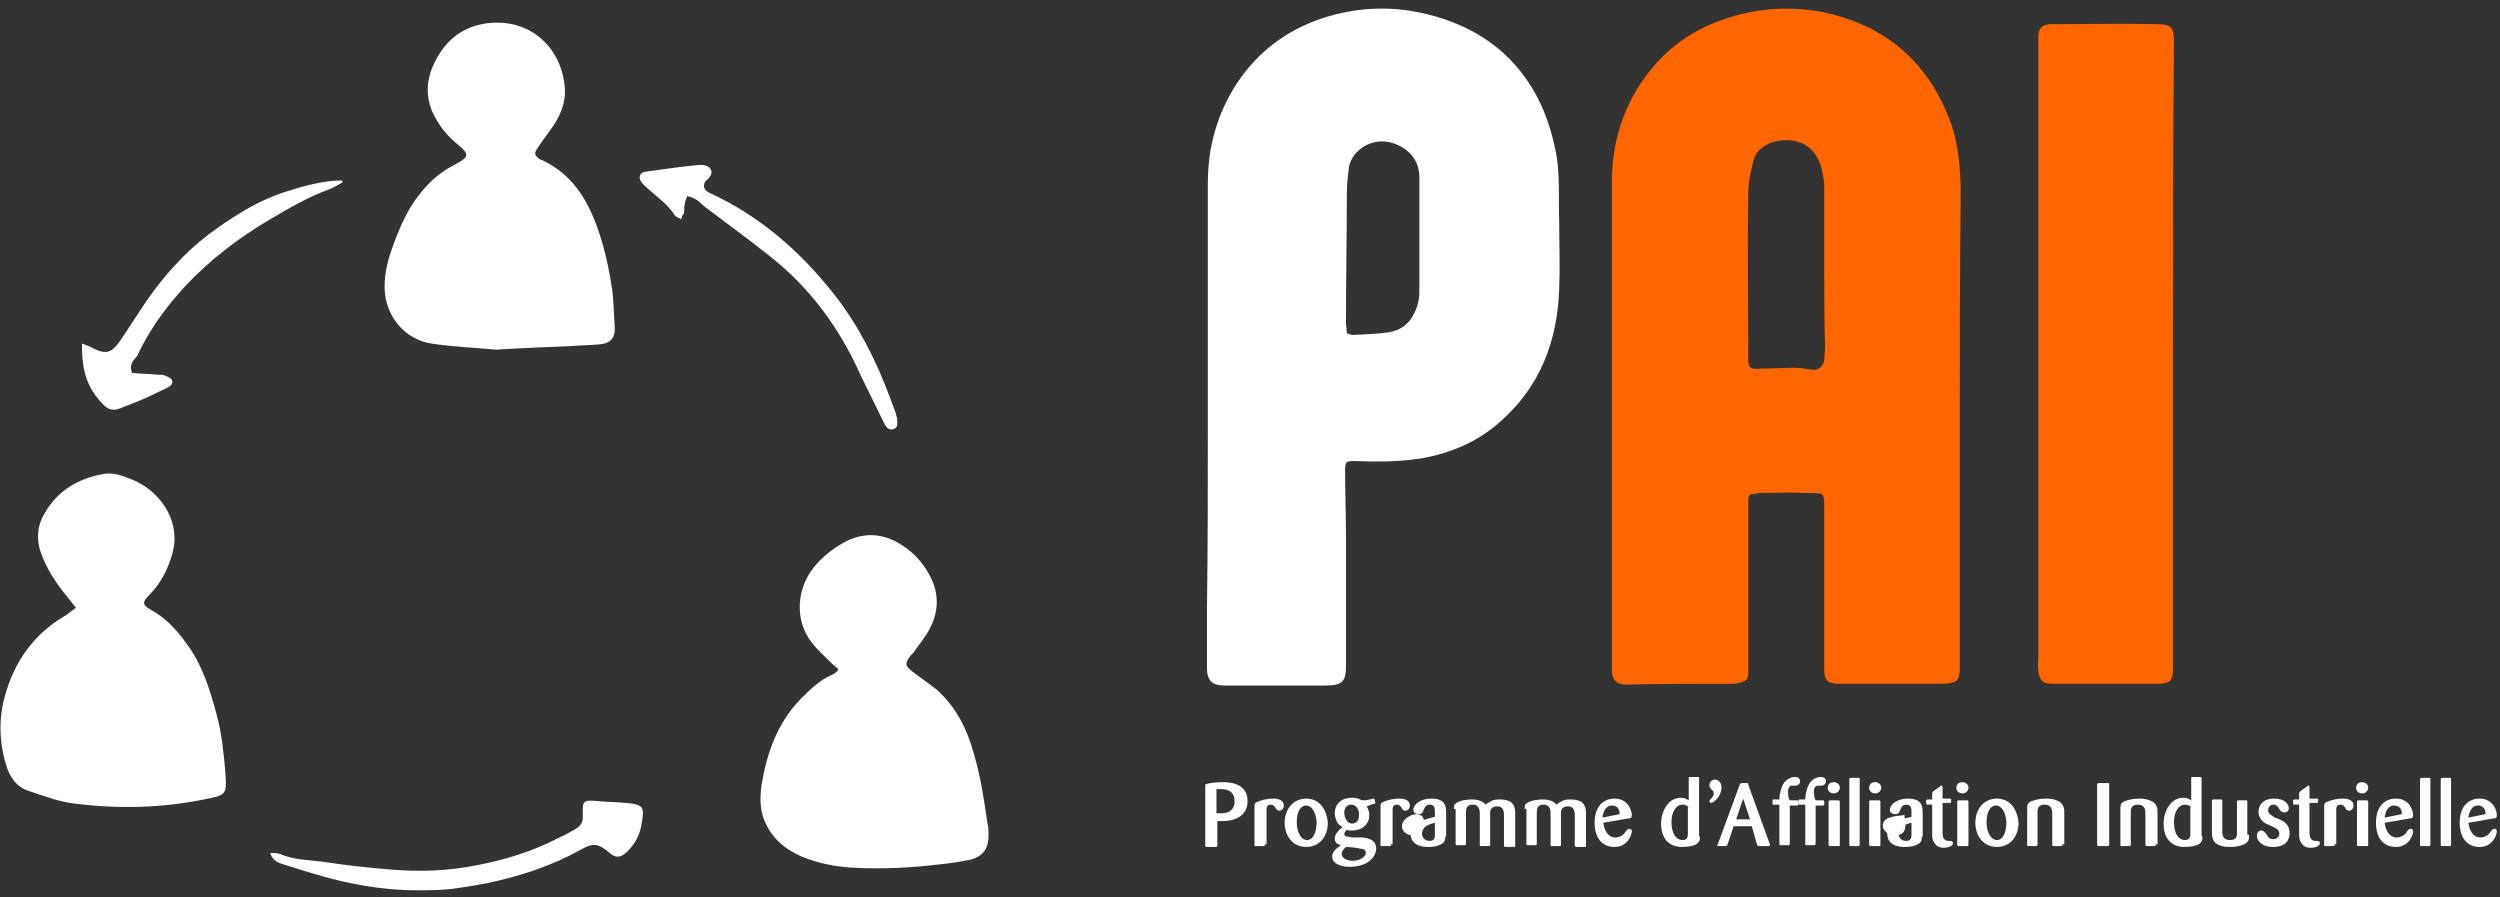 <svg width="170" height="61" viewBox="0 0 170 61" fill="none" xmlns="http://www.w3.org/2000/svg">
<rect x="0" y="0" width="170" height="61" fill="#333333" stroke="none"/>
<g clip-path="url(#clip0_2233_8345)">
<path d="M133.267 28.355C133.267 34.05 133.267 39.745 133.267 45.381C133.267 46.262 133.091 46.438 132.21 46.496C132.034 46.496 131.858 46.496 131.682 46.496C129.451 46.496 127.279 46.496 125.048 46.496C124.285 46.496 124.05 46.262 124.05 45.557C124.05 42.035 124.05 38.512 124.05 34.931C124.05 33.287 124.108 33.581 122.699 33.522C121.701 33.463 120.703 33.522 119.705 33.522C119.529 33.522 119.412 33.581 119.236 33.581C118.942 33.581 118.883 33.757 118.883 34.05C118.883 34.109 118.883 34.226 118.883 34.285C118.883 37.984 118.883 41.682 118.883 45.381C118.883 45.498 118.883 45.557 118.883 45.675C118.883 46.203 118.766 46.32 118.238 46.438C118.061 46.496 117.827 46.496 117.65 46.496C115.302 46.496 112.954 46.496 110.605 46.555C110.018 46.555 109.607 46.32 109.607 45.557C109.607 42.622 109.607 39.686 109.607 36.751C109.607 28.649 109.607 20.547 109.607 12.387C109.607 9.804 110.312 7.397 111.838 5.283C113.071 3.581 114.656 2.289 116.652 1.526C119.001 0.586 121.467 0.352 123.932 0.821C127.924 1.643 130.86 3.933 132.445 7.808C133.208 9.628 133.326 11.506 133.326 13.385C133.267 18.434 133.267 23.424 133.267 28.355ZM124.05 18.316C124.05 16.438 124.05 14.559 124.05 12.68C124.05 12.211 123.932 11.741 123.815 11.271C123.228 9.451 121.584 9.334 120.468 9.686C119.881 9.921 119.412 10.273 119.236 10.919C119.059 11.624 118.883 12.387 118.883 13.091C118.825 16.849 118.883 20.606 118.883 24.363C118.883 25.009 119.001 25.127 119.647 25.068C120.468 25.068 121.232 25.009 122.054 25.009C122.406 25.009 122.758 25.068 123.11 25.127C123.58 25.244 123.991 24.95 124.05 24.481C124.05 24.187 124.108 23.894 124.108 23.6C124.05 21.898 124.05 20.078 124.05 18.316Z" fill="#FF6600"/>
<path d="M82.133 28.649C82.133 23.248 82.133 17.847 82.133 12.446C82.133 9.98 82.779 7.69 84.129 5.635C85.538 3.522 87.475 2.054 89.941 1.232C92.113 0.528 94.286 0.41 96.399 0.821C99.628 1.467 102.387 3.052 104.149 5.929C105.029 7.338 105.558 8.982 105.851 10.626C106.086 12.152 105.969 13.678 106.027 15.205C106.027 16.673 106.086 18.14 106.027 19.608C105.91 23.189 104.736 26.301 101.976 28.708C100.45 30.058 98.63 30.821 96.634 31.174C95.108 31.408 93.64 31.408 92.113 31.35C91.526 31.35 91.468 31.408 91.468 31.995C91.468 33.463 91.526 34.931 91.526 36.399C91.526 39.334 91.526 42.328 91.526 45.264V45.322C91.526 46.379 91.233 46.614 90.117 46.614C87.945 46.614 85.832 46.614 83.659 46.614C83.542 46.614 83.366 46.614 83.248 46.614C82.427 46.614 82.074 46.262 82.074 45.44C82.074 44.089 82.074 42.798 82.074 41.448C82.133 37.221 82.133 32.935 82.133 28.649ZM91.585 22.661C91.761 22.72 91.879 22.778 91.996 22.778C92.818 22.72 93.581 22.72 94.403 22.602C95.166 22.485 95.812 22.074 96.164 21.311C96.399 20.841 96.516 20.371 96.516 19.902C96.516 17.26 96.516 14.618 96.516 12.035C96.516 10.919 95.812 10.097 94.755 9.745C93.17 9.217 91.761 10.391 91.702 11.565C91.644 12.093 91.585 12.622 91.585 13.15C91.585 16.085 91.526 18.962 91.526 21.898C91.526 22.133 91.585 22.426 91.585 22.661Z" fill="white"/>
<path d="M147.769 24.07C147.769 31.174 147.769 38.336 147.769 45.44C147.769 46.262 147.592 46.496 146.712 46.496C144.833 46.496 142.954 46.496 141.135 46.496C140.606 46.496 140.078 46.496 139.491 46.496C138.904 46.496 138.669 46.203 138.61 45.675C138.551 45.322 138.61 44.97 138.61 44.618C138.61 30.704 138.61 16.79 138.61 2.876C138.61 2.7 138.61 2.524 138.61 2.348C138.669 1.878 138.904 1.702 139.373 1.643C139.432 1.643 139.549 1.643 139.608 1.643C141.956 1.643 144.364 1.585 146.712 1.643C147.651 1.643 147.827 1.878 147.827 2.817C147.769 9.862 147.769 16.966 147.769 24.07Z" fill="#FF6600"/>
<path d="M57.005 45.499C56.888 45.381 56.712 45.264 56.594 45.146C56.124 44.677 55.596 44.207 55.185 43.679C54.011 42.152 54.187 40.039 55.303 38.63C55.89 37.867 56.653 37.279 57.533 36.81C58.825 36.164 60.117 36.281 61.291 37.045C62.23 37.632 62.935 38.454 63.404 39.51C63.874 40.626 63.757 41.741 63.228 42.739C62.935 43.326 62.465 43.855 62.113 44.383C62.054 44.442 61.995 44.501 61.937 44.559C61.526 45.088 61.526 45.264 62.054 45.675C62.582 46.086 63.111 46.438 63.639 46.849C64.99 48.023 65.753 49.55 66.222 51.252C66.692 52.837 66.927 54.481 67.162 56.066C67.22 56.301 67.22 56.536 67.22 56.771C67.22 57.71 66.868 58.238 65.929 58.473C65.283 58.591 64.637 58.708 63.991 58.767C61.995 59.002 59.999 59.119 58.003 59.002C56.946 58.943 55.948 58.767 54.95 58.414C53.776 58.004 52.719 57.299 52.132 56.125C51.663 55.244 51.663 54.364 51.78 53.424C52.132 51.252 52.837 49.197 54.422 47.553C55.068 46.908 55.772 46.203 56.653 45.851C56.77 45.792 56.829 45.733 56.888 45.675C56.946 45.675 56.946 45.616 57.005 45.499Z" fill="white"/>
<path d="M5.166 41.33C4.755 40.802 4.403 40.391 4.05 39.921C3.463 39.099 2.994 38.277 2.7 37.338C2.465 36.458 2.583 35.636 3.052 34.872C3.933 33.346 5.342 32.524 7.044 32.23C7.69 32.113 8.336 32.348 8.923 32.583C10.743 33.287 12.328 35.283 11.741 37.573C11.448 38.63 10.978 39.628 10.156 40.45C9.628 40.978 9.686 41.154 10.332 41.506C11.271 42.035 11.976 42.798 12.622 43.679C13.737 45.146 14.266 46.849 14.735 48.61C15.088 49.902 15.205 51.193 15.322 52.485C15.44 54.07 15.381 54.07 13.855 54.364C10.978 54.951 8.042 55.009 5.166 54.657C4.05 54.54 2.994 54.129 1.937 53.776C1.174 53.542 0.704 52.896 0.469 52.191C-0.059 50.547 -0.118 48.904 0.352 47.26C0.997 44.97 2.289 43.15 4.344 41.917C4.579 41.8 4.814 41.565 5.166 41.33Z" fill="white"/>
<path d="M33.756 23.776C32.523 23.659 30.938 23.6 29.353 23.366C27.768 23.131 26.418 21.839 26.183 20.019C26.066 18.962 26.3 17.906 26.653 16.908C27.181 15.44 27.768 14.031 28.825 12.857C29.412 12.152 30.175 11.565 30.997 11.154C31.878 10.684 31.936 10.508 31.173 9.863C30.527 9.334 29.999 8.747 29.588 7.984C29.001 6.927 28.942 5.812 29.353 4.696C29.999 3.111 31.056 1.996 32.758 1.643C35.811 1.056 38.101 3.052 38.394 5.812C38.512 6.751 38.218 7.632 37.69 8.454C37.337 8.982 36.926 9.51 36.574 10.039C36.281 10.45 36.339 10.567 36.75 10.861H36.809C39.099 11.917 40.156 13.914 40.86 16.203C41.212 17.319 41.447 18.493 41.623 19.667C41.741 20.489 41.741 21.369 41.799 22.191C41.858 23.013 41.506 23.366 40.684 23.424C39.979 23.483 39.334 23.483 38.688 23.542C37.161 23.6 35.635 23.659 33.756 23.776Z" fill="white"/>
<path d="M8.981 25.361C9.568 25.42 10.155 25.42 10.742 25.479C10.919 25.479 11.095 25.479 11.212 25.538C11.388 25.596 11.623 25.714 11.682 25.831C11.799 26.066 11.623 26.242 11.388 26.36C10.919 26.594 10.508 26.77 10.038 27.005C9.392 27.299 8.746 27.534 8.159 27.768C7.748 27.945 7.396 27.886 7.044 27.534C6.222 26.712 5.752 25.773 5.635 24.598C5.576 24.246 5.576 23.835 5.576 23.365C5.87 23.483 6.105 23.541 6.281 23.659C7.22 24.129 7.572 24.011 8.159 23.189C8.923 22.074 9.627 20.9 10.449 19.784C11.682 18.14 13.091 16.673 14.793 15.498C16.202 14.501 17.67 13.62 19.255 13.091C20.547 12.681 21.897 12.27 23.247 12.27C23.247 12.328 23.306 12.328 23.306 12.387C23.013 12.563 22.719 12.739 22.425 12.857C20.958 13.385 19.666 14.148 18.375 14.911C16.261 16.144 14.265 17.671 12.562 19.491C11.271 20.9 10.155 22.426 9.334 24.187C9.099 24.481 8.746 24.774 8.981 25.361Z" fill="white"/>
<path d="M18.375 58.003C18.61 58.003 18.845 58.003 19.021 58.062C19.96 58.473 20.958 58.473 21.898 58.59C23.424 58.825 24.95 59.002 26.477 59.119C28.473 59.295 30.469 59.236 32.465 58.825C34.344 58.473 36.222 57.886 37.925 57.005C38.336 56.829 38.747 56.594 39.158 56.36C39.451 56.184 39.627 55.949 39.627 55.596C39.627 55.538 39.627 55.479 39.627 55.42C39.627 54.481 39.569 54.364 40.743 54.481C41.33 54.54 41.917 54.54 42.563 54.598C43.737 54.716 43.855 54.833 43.62 56.066C43.502 56.829 43.15 57.416 42.622 57.945C42.152 58.356 41.858 58.356 41.389 57.945C40.684 57.358 40.332 57.299 39.51 57.769C37.514 58.884 35.342 59.589 33.111 60.058C31.819 60.293 30.586 60.528 29.295 60.528C27.71 60.587 26.066 60.469 24.481 60.176C22.778 59.882 21.076 59.354 19.432 58.825C19.021 58.708 18.551 58.59 18.375 58.003Z" fill="white"/>
<path d="M46.321 14.912C46.145 14.794 45.969 14.735 45.91 14.677C45.44 13.914 44.736 13.444 44.09 12.857C43.914 12.681 43.738 12.563 43.62 12.387C43.385 12.094 43.503 11.741 43.855 11.683C45.088 11.506 46.321 11.33 47.554 11.213C47.73 11.213 47.847 11.213 48.023 11.272C48.376 11.389 48.493 11.741 48.258 12.035C48.2 12.152 48.082 12.211 47.965 12.328C47.788 12.622 47.847 12.915 48.2 13.092C51.663 14.677 54.423 17.084 56.771 20.078C58.415 22.191 59.589 24.54 60.528 27.064C60.646 27.358 60.763 27.71 60.88 28.003C60.939 28.121 60.939 28.297 60.998 28.415C60.998 28.708 61.115 29.06 60.763 29.178C60.411 29.295 60.235 29.002 60.117 28.767C59.589 27.71 59.06 26.595 58.532 25.538C57.123 22.367 55.127 19.608 52.368 17.436C50.9 16.262 49.432 15.205 47.965 14.09C47.73 13.914 47.554 13.679 47.319 13.561C47.143 13.444 46.908 13.385 46.732 13.326C46.673 13.502 46.556 13.737 46.556 13.914C46.497 14.148 46.556 14.383 46.497 14.559C46.438 14.559 46.38 14.677 46.321 14.912Z" fill="white"/>
<path d="M129.509 55.42C129.509 55.714 129.568 55.89 129.568 56.125C129.568 56.419 129.451 56.712 129.098 56.771C128.805 56.771 128.453 56.771 128.276 56.595C127.865 56.301 127.983 55.714 128.511 55.596C128.805 55.479 129.098 55.479 129.509 55.42Z" fill="white"/>
<path d="M96.809 56.066C96.809 56.594 96.574 56.829 96.163 56.829C95.694 56.829 95.283 56.535 95.341 56.124C95.341 55.772 95.87 55.361 96.34 55.361C96.751 55.42 96.868 55.596 96.809 56.066Z" fill="white"/>
<path d="M81.957 53.483C81.957 53.365 81.957 53.306 82.074 53.306C82.192 53.248 82.72 53.189 83.131 53.189C83.484 53.189 84.834 53.189 84.834 54.481C84.834 55.42 84.07 55.831 83.131 55.831C83.014 55.831 82.955 55.831 82.779 55.831V57.475C82.779 57.592 82.72 57.592 82.662 57.592H82.074C81.957 57.592 81.957 57.533 81.957 57.475V53.483ZM82.779 55.303C82.838 55.303 82.955 55.303 83.014 55.303C83.425 55.303 83.953 55.185 83.953 54.481C83.953 53.717 83.307 53.659 83.014 53.659C82.896 53.659 82.779 53.659 82.72 53.659V55.303H82.779Z" fill="white"/>
<path d="M86.007 57.416C86.007 57.534 86.007 57.534 85.89 57.534H85.42C85.303 57.534 85.303 57.534 85.303 57.416V54.892C85.303 54.716 85.303 54.598 85.479 54.539C85.714 54.422 86.125 54.305 86.594 54.305C86.947 54.305 87.299 54.422 87.299 54.774C87.299 54.95 87.181 55.127 87.005 55.127C86.829 55.127 86.77 55.009 86.712 54.892C86.653 54.833 86.594 54.716 86.418 54.716C86.125 54.716 86.125 54.95 86.125 55.068V57.416H86.007Z" fill="white"/>
<path d="M88.825 57.592C87.945 57.592 87.357 56.888 87.357 55.949C87.357 55.009 87.945 54.305 88.825 54.305C89.823 54.305 90.234 55.185 90.293 55.949C90.293 56.829 89.764 57.592 88.825 57.592ZM88.825 54.774C88.414 54.774 88.179 55.244 88.179 55.89C88.179 56.594 88.473 57.123 88.884 57.123C89.295 57.123 89.53 56.594 89.53 55.89C89.471 55.185 89.177 54.774 88.825 54.774Z" fill="white"/>
<path d="M92.936 54.833C92.995 54.951 93.112 55.127 93.112 55.42C93.112 56.184 92.467 56.477 91.938 56.477C91.762 56.477 91.645 56.477 91.586 56.418C91.469 56.536 91.41 56.653 91.41 56.712C91.41 56.888 91.586 56.888 91.997 56.947H92.525C92.819 56.947 93.582 57.005 93.582 57.71C93.582 58.121 93.171 58.943 91.762 58.943C91.234 58.943 90.588 58.767 90.588 58.238C90.588 57.886 90.94 57.651 91.175 57.475C90.999 57.416 90.764 57.358 90.764 57.005C90.764 56.712 91.058 56.418 91.292 56.242C91.175 56.184 90.999 56.066 90.881 55.831C90.823 55.655 90.764 55.479 90.764 55.303C90.764 54.716 91.175 54.246 91.938 54.246C92.232 54.246 92.408 54.305 92.467 54.364C92.584 54.422 92.701 54.422 92.819 54.422C92.936 54.422 93.347 54.305 93.406 54.305C93.465 54.305 93.465 54.305 93.465 54.364C93.465 54.364 93.523 54.54 93.523 54.598C93.523 54.657 93.523 54.657 93.406 54.657L92.936 54.833ZM91.527 57.593C91.351 57.769 91.234 57.886 91.234 58.062C91.234 58.356 91.586 58.532 91.997 58.532C92.408 58.532 92.877 58.297 92.877 58.003C92.877 57.71 92.584 57.71 92.467 57.71C92.408 57.651 91.703 57.593 91.527 57.593ZM91.879 54.716C91.645 54.716 91.41 54.892 91.41 55.244C91.41 55.655 91.645 56.007 91.938 56.007C92.232 56.007 92.408 55.773 92.408 55.479C92.408 55.42 92.408 55.362 92.408 55.244C92.349 54.951 92.173 54.716 91.879 54.716Z" fill="white"/>
<path d="M94.579 57.416C94.579 57.534 94.579 57.534 94.462 57.534H93.992C93.875 57.534 93.875 57.534 93.875 57.416V54.892C93.875 54.716 93.875 54.598 94.051 54.539C94.286 54.422 94.697 54.305 95.167 54.305C95.519 54.305 95.871 54.422 95.871 54.774C95.871 54.95 95.754 55.127 95.578 55.127C95.401 55.127 95.343 55.009 95.284 54.892C95.225 54.833 95.167 54.716 94.99 54.716C94.697 54.716 94.697 54.95 94.697 55.068V57.416H94.579Z" fill="white"/>
<path d="M98.278 56.888C98.278 57.181 98.219 57.299 97.984 57.416C97.691 57.592 97.221 57.592 97.104 57.592C96.928 57.592 95.93 57.592 95.93 56.712C95.93 56.594 95.93 56.301 96.223 56.066C96.517 55.831 96.869 55.714 97.573 55.538V55.244C97.573 55.009 97.573 54.716 97.221 54.716C96.928 54.716 96.869 54.95 96.81 55.068C96.752 55.244 96.693 55.361 96.458 55.361C96.282 55.361 96.106 55.244 96.106 55.068C96.106 54.716 96.576 54.305 97.339 54.305C98.337 54.305 98.337 54.892 98.337 55.361V56.888H98.278ZM97.573 55.949C97.104 56.066 96.693 56.242 96.693 56.653C96.693 56.947 96.869 57.181 97.221 57.181C97.573 57.181 97.573 56.888 97.573 56.77V55.949Z" fill="white"/>
<path d="M98.865 55.009C98.865 54.774 98.865 54.715 99.041 54.598C99.276 54.422 99.805 54.363 100.098 54.363C100.685 54.363 100.92 54.598 101.037 54.715C101.155 54.598 101.272 54.539 101.507 54.422C101.683 54.363 101.859 54.363 102.035 54.363C102.27 54.363 102.564 54.422 102.74 54.539C103.034 54.774 103.034 55.127 103.034 55.361V57.475C103.034 57.592 103.034 57.592 102.916 57.592H102.388C102.27 57.592 102.27 57.533 102.27 57.475V55.479C102.27 55.244 102.27 54.833 101.801 54.833C101.625 54.833 101.507 54.892 101.448 54.95C101.331 55.068 101.331 55.185 101.331 55.361V57.416C101.331 57.533 101.331 57.533 101.214 57.533H100.744C100.626 57.533 100.626 57.533 100.626 57.416V55.361C100.626 55.185 100.626 54.715 100.157 54.715C100.098 54.715 99.922 54.715 99.805 54.833C99.687 54.95 99.687 55.127 99.687 55.303V57.357C99.687 57.475 99.629 57.475 99.57 57.475H99.1C98.983 57.475 98.983 57.416 98.983 57.357V55.009H98.865Z" fill="white"/>
<path d="M103.68 55.009C103.68 54.774 103.68 54.715 103.856 54.598C104.091 54.422 104.619 54.363 104.913 54.363C105.5 54.363 105.734 54.598 105.852 54.715C105.969 54.598 106.087 54.539 106.322 54.422C106.498 54.363 106.674 54.363 106.85 54.363C107.085 54.363 107.378 54.422 107.554 54.539C107.848 54.774 107.848 55.127 107.848 55.361V57.475C107.848 57.592 107.848 57.592 107.731 57.592H107.202C107.085 57.592 107.085 57.533 107.085 57.475V55.479C107.085 55.244 107.085 54.833 106.615 54.833C106.439 54.833 106.322 54.892 106.263 54.95C106.145 55.068 106.145 55.185 106.145 55.361V57.416C106.145 57.533 106.145 57.533 106.028 57.533H105.558C105.441 57.533 105.441 57.533 105.441 57.416V55.361C105.441 55.185 105.441 54.715 104.971 54.715C104.913 54.715 104.736 54.715 104.619 54.833C104.502 54.95 104.502 55.127 104.502 55.303V57.357C104.502 57.475 104.443 57.475 104.384 57.475H103.915C103.797 57.475 103.797 57.416 103.797 57.357V55.009H103.68Z" fill="white"/>
<path d="M109.023 55.949C109.14 56.77 109.551 56.947 109.845 56.947C110.138 56.947 110.432 56.77 110.549 56.536C110.666 56.418 110.666 56.359 110.784 56.359C110.901 56.359 110.96 56.418 110.96 56.536C110.96 56.712 110.725 57.592 109.786 57.592C108.964 57.592 108.436 57.005 108.436 55.949C108.436 54.716 109.14 54.305 109.786 54.305C110.725 54.305 110.96 55.127 110.96 55.42C110.96 55.655 110.843 55.655 110.725 55.655L109.023 55.949ZM110.138 55.361C110.138 54.95 109.903 54.774 109.61 54.774C109.199 54.774 109.023 55.185 108.964 55.596L110.138 55.361Z" fill="white"/>
<path d="M115.597 56.888C115.597 57.064 115.597 57.181 115.421 57.358C115.186 57.534 114.775 57.592 114.364 57.592C113.483 57.592 112.955 57.005 112.955 56.007C112.955 55.185 113.425 54.246 114.305 54.246C114.599 54.246 114.716 54.363 114.834 54.422V52.954C114.834 52.837 114.834 52.837 114.951 52.837H115.421C115.538 52.837 115.538 52.837 115.538 52.954V56.888H115.597ZM114.834 54.892C114.775 54.833 114.658 54.716 114.423 54.716C113.953 54.716 113.66 55.244 113.66 55.89C113.66 56.653 113.953 57.123 114.423 57.123C114.775 57.123 114.775 56.829 114.775 56.653V54.892H114.834Z" fill="white"/>
<path d="M116.536 53.953C116.536 53.835 116.477 53.776 116.418 53.718C116.301 53.6 116.242 53.542 116.242 53.365C116.242 53.189 116.418 53.013 116.594 53.013C116.829 53.013 117.064 53.189 117.064 53.542C117.064 54.129 116.536 54.598 116.36 54.598C116.301 54.598 116.242 54.54 116.242 54.481C116.242 54.422 116.242 54.422 116.301 54.364C116.477 54.187 116.536 54.07 116.536 53.953Z" fill="white"/>
<path d="M119.12 56.184H117.887L117.476 57.416C117.417 57.534 117.417 57.534 117.3 57.534H116.889C116.83 57.534 116.771 57.534 116.771 57.475L116.83 57.358L118.298 53.365C118.357 53.307 118.357 53.248 118.415 53.248H118.768C118.885 53.248 118.885 53.248 118.885 53.365L120.353 57.416C120.353 57.475 120.353 57.475 120.353 57.475C120.353 57.534 120.294 57.534 120.235 57.534H119.648C119.531 57.534 119.531 57.534 119.472 57.416L119.12 56.184ZM119.002 55.714L118.533 54.305L118.063 55.714H119.002Z" fill="white"/>
<path d="M121.703 54.716V57.358C121.703 57.475 121.645 57.475 121.586 57.475H121.116C120.999 57.475 120.999 57.475 120.999 57.358V54.716H120.647C120.529 54.716 120.529 54.716 120.529 54.598C120.529 54.363 120.529 54.363 120.647 54.363H120.999C120.999 54.129 121.058 53.718 121.234 53.365C121.351 53.13 121.645 52.837 122.056 52.837C122.291 52.837 122.408 52.954 122.408 53.13C122.408 53.307 122.232 53.424 122.114 53.424C122.056 53.424 121.938 53.424 121.88 53.424C121.703 53.424 121.586 53.541 121.586 53.835C121.586 53.952 121.586 54.246 121.703 54.422H122.173C122.232 54.422 122.291 54.422 122.291 54.539C122.291 54.598 122.291 54.716 122.291 54.716C122.291 54.774 122.232 54.774 122.173 54.774H121.703V54.716Z" fill="white"/>
<path d="M123.463 54.716V57.358C123.463 57.475 123.405 57.475 123.346 57.475H122.876C122.759 57.475 122.759 57.475 122.759 57.358V54.716H122.406C122.289 54.716 122.289 54.716 122.289 54.598C122.289 54.363 122.289 54.363 122.406 54.363H122.759C122.759 54.129 122.817 53.718 122.994 53.365C123.111 53.13 123.405 52.837 123.815 52.837C124.05 52.837 124.168 52.954 124.168 53.13C124.168 53.307 123.992 53.424 123.874 53.424C123.815 53.424 123.698 53.424 123.639 53.424C123.463 53.424 123.346 53.541 123.346 53.835C123.346 53.952 123.346 54.246 123.463 54.422H123.933C123.992 54.422 124.05 54.422 124.05 54.539C124.05 54.598 124.05 54.716 124.05 54.716C124.05 54.774 123.992 54.774 123.933 54.774H123.463V54.716Z" fill="white"/>
<path d="M124.696 53.952C124.461 53.952 124.285 53.776 124.285 53.6C124.285 53.365 124.403 53.189 124.696 53.189C124.931 53.189 125.107 53.365 125.107 53.541C125.107 53.776 124.931 53.952 124.696 53.952ZM125.107 57.416C125.107 57.533 125.107 57.533 124.99 57.533H124.461C124.344 57.533 124.344 57.475 124.344 57.416V54.539C124.344 54.481 124.344 54.422 124.461 54.422H124.99C125.107 54.422 125.107 54.481 125.107 54.539V57.416Z" fill="white"/>
<path d="M125.754 53.013C125.754 52.895 125.813 52.895 125.871 52.895H126.341C126.458 52.895 126.458 52.895 126.458 53.013V57.416C126.458 57.533 126.4 57.533 126.341 57.533H125.871C125.754 57.533 125.754 57.533 125.754 57.416V53.013Z" fill="white"/>
<path d="M127.514 53.952C127.28 53.952 127.104 53.776 127.104 53.6C127.104 53.365 127.221 53.189 127.514 53.189C127.749 53.189 127.925 53.365 127.925 53.541C127.925 53.776 127.749 53.952 127.514 53.952ZM127.867 57.416C127.867 57.533 127.867 57.533 127.749 57.533H127.221C127.104 57.533 127.104 57.475 127.104 57.416V54.539C127.104 54.481 127.104 54.422 127.221 54.422H127.749C127.867 54.422 127.867 54.481 127.867 54.539V57.416Z" fill="white"/>
<path d="M130.684 56.888C130.684 57.181 130.626 57.299 130.391 57.416C130.097 57.592 129.628 57.592 129.51 57.592C129.334 57.592 128.336 57.592 128.336 56.712C128.336 56.594 128.336 56.301 128.629 56.066C128.923 55.831 129.275 55.714 129.98 55.538V55.244C129.98 55.009 129.98 54.716 129.628 54.716C129.334 54.716 129.275 54.95 129.217 55.068C129.158 55.244 129.099 55.361 128.864 55.361C128.688 55.361 128.512 55.244 128.512 55.068C128.512 54.716 128.982 54.305 129.745 54.305C130.743 54.305 130.743 54.892 130.743 55.361V56.888H130.684ZM129.98 55.949C129.51 56.066 129.099 56.242 129.099 56.653C129.099 56.947 129.275 57.181 129.628 57.181C129.98 57.181 129.98 56.888 129.98 56.77V55.949Z" fill="white"/>
<path d="M132.094 54.715V56.594C132.094 56.77 132.094 57.181 132.505 57.181C132.681 57.181 132.798 57.181 132.798 57.357C132.798 57.533 132.446 57.651 132.211 57.651C131.859 57.651 131.683 57.533 131.566 57.357C131.389 57.123 131.389 56.946 131.389 56.712V54.715H131.096C130.979 54.715 130.979 54.715 130.979 54.481C130.979 54.422 130.979 54.363 131.096 54.363H131.389V54.011C131.389 53.894 131.389 53.894 131.507 53.776L131.918 53.483C131.977 53.424 131.977 53.424 132.035 53.424C132.094 53.424 132.094 53.541 132.094 53.6V54.304H132.564C132.622 54.304 132.681 54.304 132.681 54.363C132.681 54.598 132.681 54.598 132.564 54.598H132.094V54.715Z" fill="white"/>
<path d="M133.444 53.952C133.209 53.952 133.033 53.776 133.033 53.6C133.033 53.365 133.151 53.189 133.444 53.189C133.679 53.189 133.855 53.365 133.855 53.541C133.855 53.776 133.679 53.952 133.444 53.952ZM133.855 57.416C133.855 57.533 133.855 57.533 133.738 57.533H133.209C133.092 57.533 133.092 57.475 133.092 57.416V54.539C133.092 54.481 133.092 54.422 133.209 54.422H133.738C133.855 54.422 133.855 54.481 133.855 54.539V57.416Z" fill="white"/>
<path d="M135.792 57.592C134.911 57.592 134.324 56.888 134.324 55.949C134.324 55.009 134.911 54.305 135.792 54.305C136.79 54.305 137.201 55.185 137.26 55.949C137.26 56.829 136.731 57.592 135.792 57.592ZM135.733 54.774C135.322 54.774 135.087 55.244 135.087 55.89C135.087 56.594 135.381 57.123 135.792 57.123C136.203 57.123 136.438 56.594 136.438 55.89C136.379 55.185 136.085 54.774 135.733 54.774Z" fill="white"/>
<path d="M140.255 57.416C140.255 57.534 140.196 57.534 140.137 57.534H139.668C139.55 57.534 139.55 57.475 139.55 57.416V55.361C139.55 55.127 139.55 54.716 139.022 54.716C138.552 54.716 138.552 55.068 138.552 55.244V57.416C138.552 57.534 138.493 57.534 138.435 57.534H137.965C137.848 57.534 137.848 57.534 137.848 57.416V55.009C137.848 54.774 137.848 54.598 138.141 54.481C138.435 54.363 138.787 54.305 139.139 54.305C139.726 54.305 139.961 54.481 140.079 54.539C140.372 54.774 140.372 55.068 140.372 55.244V57.416H140.255Z" fill="white"/>
<path d="M143.425 57.416C143.425 57.534 143.367 57.534 143.308 57.534H142.721C142.662 57.534 142.604 57.534 142.604 57.416V53.365C142.604 53.307 142.604 53.248 142.721 53.248H143.308C143.425 53.248 143.425 53.248 143.425 53.365V57.416Z" fill="white"/>
<path d="M146.595 57.416C146.595 57.534 146.536 57.534 146.477 57.534H146.007C145.89 57.534 145.89 57.475 145.89 57.416V55.361C145.89 55.127 145.89 54.716 145.362 54.716C144.892 54.716 144.892 55.068 144.892 55.244V57.416C144.892 57.534 144.833 57.534 144.775 57.534H144.305C144.187 57.534 144.188 57.534 144.188 57.416V55.009C144.188 54.774 144.188 54.598 144.481 54.481C144.775 54.363 145.127 54.305 145.479 54.305C146.066 54.305 146.301 54.481 146.418 54.539C146.712 54.774 146.712 55.068 146.712 55.244V57.416H146.595Z" fill="white"/>
<path d="M149.765 56.888C149.765 57.064 149.765 57.181 149.589 57.358C149.354 57.534 148.943 57.592 148.532 57.592C147.651 57.592 147.123 57.005 147.123 56.007C147.123 55.185 147.593 54.246 148.473 54.246C148.767 54.246 148.884 54.363 149.002 54.422V52.954C149.002 52.837 149.002 52.837 149.119 52.837H149.589C149.706 52.837 149.706 52.837 149.706 52.954V56.888H149.765ZM149.002 54.892C148.943 54.833 148.826 54.716 148.591 54.716C148.121 54.716 147.828 55.244 147.828 55.89C147.828 56.653 148.121 57.123 148.591 57.123C148.943 57.123 148.943 56.829 148.943 56.653V54.892H149.002Z" fill="white"/>
<path d="M152.935 56.77C152.935 57.064 152.935 57.181 152.7 57.357C152.524 57.475 152.171 57.592 151.643 57.592C150.469 57.592 150.41 57.005 150.41 56.594V54.481C150.41 54.363 150.469 54.363 150.528 54.363H150.997C151.115 54.363 151.115 54.363 151.115 54.481V56.535C151.115 56.712 151.115 57.123 151.643 57.123C152.113 57.123 152.113 56.829 152.113 56.653V54.539C152.113 54.422 152.171 54.422 152.23 54.422H152.7C152.817 54.422 152.817 54.422 152.817 54.539V56.77H152.935Z" fill="white"/>
<path d="M154.991 55.714C155.285 55.831 155.696 56.066 155.696 56.653C155.696 57.005 155.52 57.592 154.58 57.592C153.758 57.592 153.465 57.123 153.465 56.829C153.465 56.653 153.582 56.477 153.758 56.477C153.935 56.477 153.993 56.594 154.111 56.712C154.228 56.947 154.345 57.064 154.58 57.064C154.815 57.064 154.991 56.888 154.991 56.712C154.991 56.477 154.874 56.418 154.815 56.359C154.756 56.301 154.345 56.125 154.228 56.066C154.052 56.007 153.582 55.772 153.582 55.185C153.582 54.774 153.876 54.305 154.639 54.305C155.402 54.305 155.637 54.716 155.637 54.95C155.637 55.127 155.52 55.244 155.344 55.244C155.167 55.244 155.05 55.127 154.991 55.009C154.933 54.892 154.815 54.716 154.58 54.716C154.345 54.716 154.228 54.95 154.228 55.068C154.228 55.361 154.522 55.479 154.698 55.596L154.991 55.714Z" fill="white"/>
<path d="M157.045 54.715V56.594C157.045 56.77 157.045 57.181 157.456 57.181C157.632 57.181 157.75 57.181 157.75 57.357C157.75 57.533 157.397 57.651 157.163 57.651C156.81 57.651 156.634 57.533 156.517 57.357C156.341 57.123 156.341 56.946 156.341 56.712V54.715H156.047C155.93 54.715 155.93 54.715 155.93 54.481C155.93 54.422 155.93 54.363 156.047 54.363H156.341V54.011C156.341 53.894 156.341 53.894 156.458 53.776L156.869 53.483C156.928 53.424 156.928 53.424 156.986 53.424C157.045 53.424 157.045 53.541 157.045 53.6V54.304H157.515C157.574 54.304 157.632 54.304 157.632 54.363C157.632 54.598 157.632 54.598 157.515 54.598H157.045V54.715Z" fill="white"/>
<path d="M158.747 57.416C158.747 57.534 158.747 57.534 158.63 57.534H158.16C158.043 57.534 158.043 57.534 158.043 57.416V54.892C158.043 54.716 158.043 54.598 158.219 54.539C158.454 54.422 158.865 54.305 159.335 54.305C159.687 54.305 160.039 54.422 160.039 54.774C160.039 54.95 159.922 55.127 159.746 55.127C159.569 55.127 159.511 55.009 159.452 54.892C159.393 54.833 159.335 54.716 159.158 54.716C158.865 54.716 158.865 54.95 158.865 55.068V57.416H158.747Z" fill="white"/>
<path d="M160.626 53.952C160.391 53.952 160.215 53.776 160.215 53.6C160.215 53.365 160.332 53.189 160.626 53.189C160.861 53.189 161.037 53.365 161.037 53.541C161.037 53.776 160.861 53.952 160.626 53.952ZM161.037 57.416C161.037 57.533 161.037 57.533 160.919 57.533H160.391C160.274 57.533 160.274 57.475 160.274 57.416V54.539C160.274 54.481 160.274 54.422 160.391 54.422H160.919C161.037 54.422 161.037 54.481 161.037 54.539V57.416Z" fill="white"/>
<path d="M162.153 55.949C162.271 56.77 162.682 56.947 162.975 56.947C163.269 56.947 163.562 56.77 163.68 56.536C163.797 56.418 163.797 56.359 163.915 56.359C164.032 56.359 164.091 56.418 164.091 56.536C164.091 56.712 163.856 57.592 162.917 57.592C162.095 57.592 161.566 57.005 161.566 55.949C161.566 54.716 162.271 54.305 162.917 54.305C163.856 54.305 164.091 55.127 164.091 55.42C164.091 55.655 163.973 55.655 163.856 55.655L162.153 55.949ZM163.328 55.361C163.328 54.95 163.093 54.774 162.799 54.774C162.388 54.774 162.212 55.185 162.153 55.596L163.328 55.361Z" fill="white"/>
<path d="M164.561 53.013C164.561 52.895 164.619 52.895 164.678 52.895H165.148C165.265 52.895 165.265 52.895 165.265 53.013V57.416C165.265 57.533 165.206 57.533 165.148 57.533H164.678C164.561 57.533 164.561 57.533 164.561 57.416V53.013Z" fill="white"/>
<path d="M165.969 53.013C165.969 52.895 166.027 52.895 166.086 52.895H166.556C166.673 52.895 166.673 52.895 166.673 53.013V57.416C166.673 57.533 166.615 57.533 166.556 57.533H166.086C165.969 57.533 165.969 57.533 165.969 57.416V53.013Z" fill="white"/>
<path d="M167.847 55.949C167.964 56.77 168.375 56.947 168.669 56.947C168.962 56.947 169.256 56.77 169.373 56.536C169.491 56.418 169.491 56.359 169.608 56.359C169.726 56.359 169.784 56.418 169.784 56.536C169.784 56.712 169.549 57.592 168.61 57.592C167.788 57.592 167.26 57.005 167.26 55.949C167.26 54.716 167.964 54.305 168.61 54.305C169.549 54.305 169.784 55.127 169.784 55.42C169.784 55.655 169.667 55.655 169.549 55.655L167.847 55.949ZM169.021 55.361C169.021 54.95 168.786 54.774 168.493 54.774C168.082 54.774 167.906 55.185 167.847 55.596L169.021 55.361Z" fill="white"/>
</g>
<defs>
<clipPath id="clip0_2233_8345">
<rect width="169.785" height="60" fill="white" transform="translate(0 0.586)"/>
</clipPath>
</defs>
</svg>

